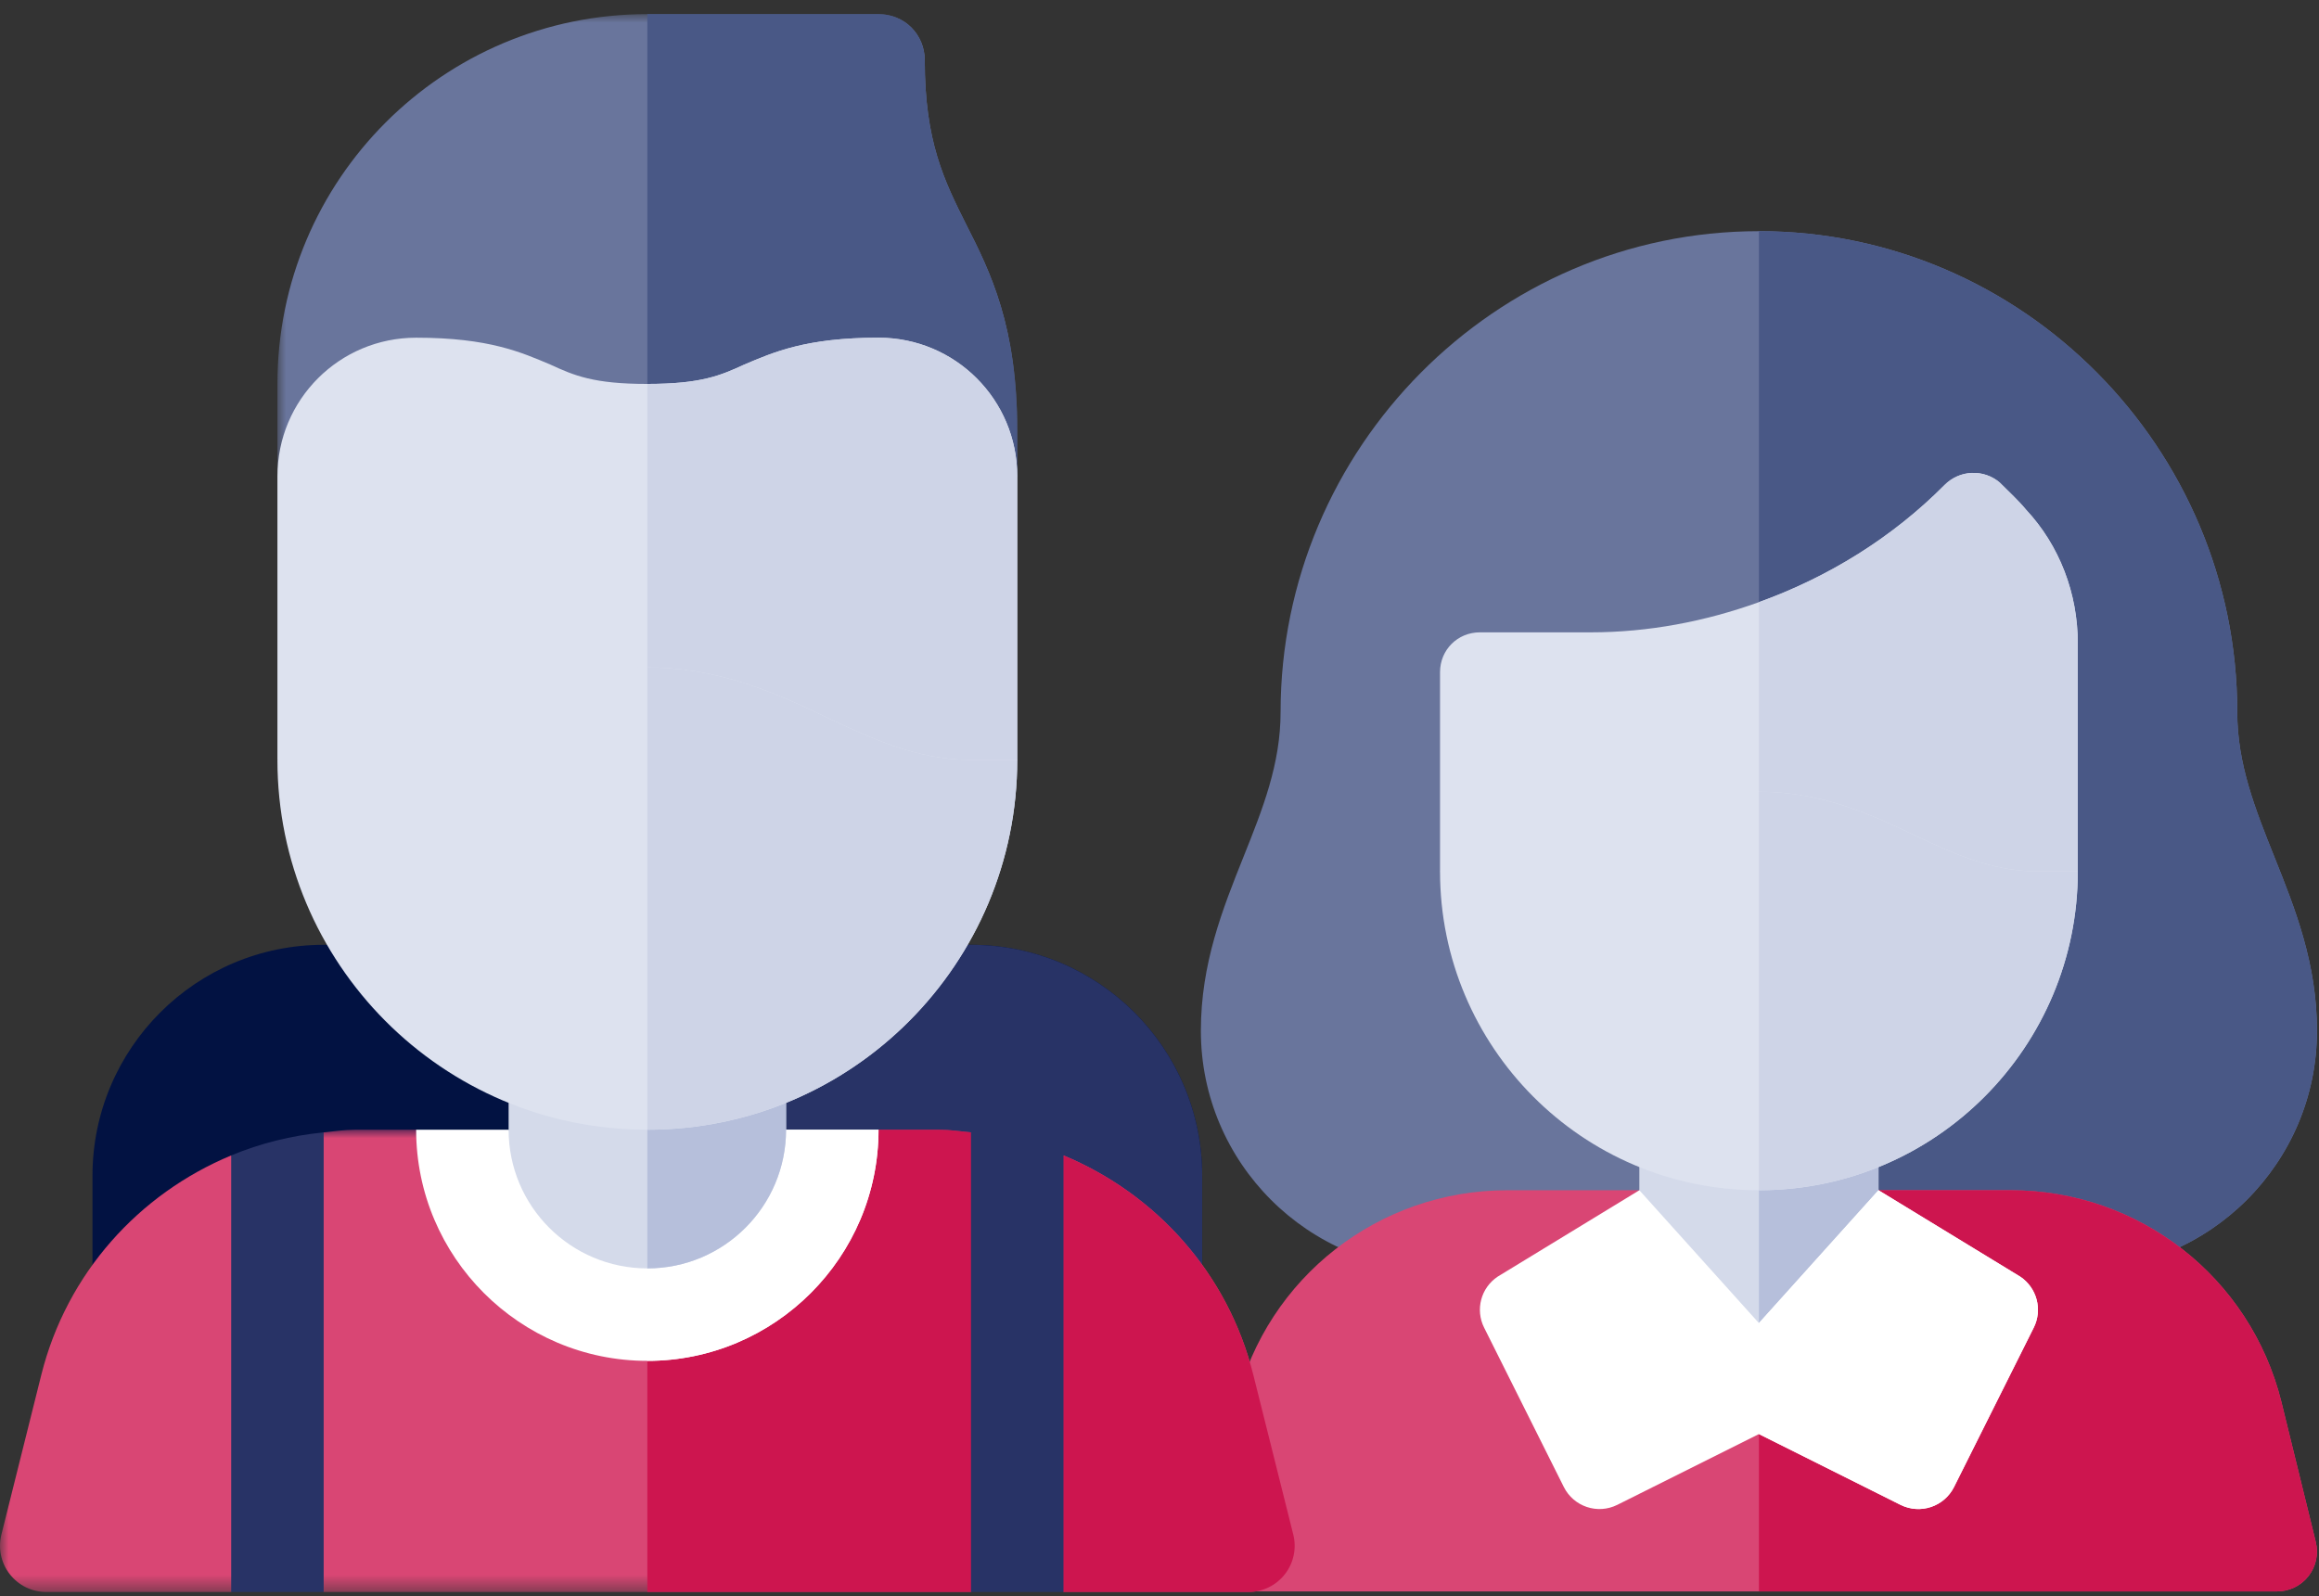 <?xml version="1.0" encoding="UTF-8"?>
<svg xmlns="http://www.w3.org/2000/svg" xmlns:xlink="http://www.w3.org/1999/xlink" width="138px" height="95px" viewBox="0 0 138 95" version="1.1">
  <rect x="0" y="0" width="138" height="95" fill="#333333" stroke="none"/>
  <title>Group 12</title>
  <defs>
    <polygon id="path-1" points="0 0 77.044 0 77.044 27.516 0 27.516"></polygon>
    <polygon id="path-3" points="0 0 44.025 0 44.025 27.516 0 27.516"></polygon>
  </defs>
  <g id="eit-RACE-2020-home" stroke="none" stroke-width="1" fill="none" fill-rule="evenodd">
    <g id="08_regopen_race2023" transform="translate(-1285, -4935)">
      <g id="Group-12" transform="translate(1285, 4935.84)">
        <g id="Group-22" transform="translate(71.462, 12.92)">
          <path d="M61.673,28.623 C61.673,12.926 48.905,1.5813654e-05 33.209,1.5813654e-05 C17.513,1.5813654e-05 4.744,12.926 4.744,28.623 C4.744,31.724 3.674,34.398 2.541,37.231 C1.293,40.353 0,43.585 0,47.599 C0,55.447 6.384,61.831 14.232,61.831 L33.209,61.831 L52.185,61.831 C60.033,61.831 66.417,55.447 66.417,47.599 C66.417,43.585 65.125,40.353 63.876,37.231 C62.744,34.398 61.673,31.724 61.673,28.623 Z" id="Fill-1" fill="#69759C"></path>
          <path d="M66.417,47.599 C66.417,43.585 65.125,40.353 63.876,37.231 C62.744,34.398 61.673,31.724 61.673,28.623 C61.673,12.926 48.905,0 33.209,0 L33.209,61.831 L52.185,61.831 C60.033,61.831 66.417,55.447 66.417,47.599" id="Fill-4" fill="#495886"></path>
          <path d="M66.346,78.019 L64.296,69.666 C62.447,62.26 55.825,57.087 48.19,57.087 L40.325,57.087 L33.209,61.831 L26.093,57.087 L18.228,57.087 C10.595,57.087 3.97,62.26 2.119,69.666 L0.072,78.019 C-0.107,78.728 0.053,79.479 0.502,80.053 C0.952,80.63 1.642,80.966 2.372,80.966 L33.209,80.966 L64.046,80.966 C64.775,80.966 65.466,80.63 65.915,80.053 C66.364,79.479 66.524,78.726 66.346,78.019" id="Fill-6" fill="#D94674"></path>
          <path d="M65.915,80.053 C66.364,79.479 66.524,78.726 66.346,78.02 L64.296,69.666 C62.447,62.26 55.824,57.087 48.19,57.087 L40.325,57.087 L33.209,61.831 L33.209,80.966 L64.046,80.966 C64.775,80.966 65.466,80.63 65.915,80.053" id="Fill-9" fill="#CD154F"></path>
          <polygon id="Fill-12" fill="#D4DAEA" points="33.209 47.599 26.093 47.599 26.093 66.575 33.209 66.575 40.325 66.575 40.325 47.599"></polygon>
          <polygon id="Fill-14" fill="#B6BFDB" points="33.209 66.575 40.325 66.575 40.325 47.599 33.209 47.599"></polygon>
          <path d="M48.757,62.23 L40.325,57.087 L33.209,64.996 L26.093,57.087 L17.661,62.23 C16.665,62.894 16.32,64.195 16.855,65.265 L21.599,74.752 C22.182,75.917 23.599,76.401 24.782,75.813 L33.209,71.6 L41.636,75.813 C42.82,76.401 44.236,75.915 44.819,74.752 L49.563,65.265 C50.098,64.195 49.752,62.893 48.757,62.23" id="Fill-16" fill="#FFFFFF"></path>
          <path d="M44.819,74.753 L49.563,65.265 C50.098,64.194 49.752,62.893 48.757,62.23 L40.325,57.087 L33.209,64.996 L33.209,71.6 L41.636,75.814 C42.82,76.401 44.236,75.916 44.819,74.753" id="Fill-17" fill="#FFFFFF"></path>
          <path d="M49.101,16.573 C48.674,16.051 48.105,15.529 47.536,14.96 C46.587,14.153 45.164,14.2 44.262,15.102 C41.157,18.234 37.345,20.592 33.209,22.082 C30.014,23.233 26.63,23.879 23.199,23.879 L16.604,23.879 C15.276,23.879 14.232,24.922 14.232,26.251 L14.232,38.111 L16.889,40.483 L33.209,40.483 L49.671,40.483 L52.185,38.111 L52.185,24.543 C52.185,21.554 51.094,18.707 49.101,16.573" id="Fill-18" fill="#DDE2EF"></path>
          <path d="M52.185,38.111 L52.185,24.543 C52.185,21.554 51.094,18.707 49.101,16.572 C48.674,16.051 48.105,15.529 47.536,14.96 C46.587,14.153 45.164,14.2 44.262,15.102 C41.157,18.234 37.345,20.592 33.209,22.082 L33.209,40.483 L49.67,40.483 L52.185,38.111 Z" id="Fill-19" fill="#CED4E7"></path>
          <path d="M49.671,38.111 C47.014,38.063 44.832,37.067 42.507,35.976 C39.945,34.743 36.957,33.367 33.209,33.367 C29.461,33.367 26.472,34.742 23.91,35.976 C21.633,37.02 19.451,38.063 16.889,38.111 L14.232,38.111 C14.232,48.523 22.666,57.087 33.209,57.087 C43.746,57.087 52.185,48.528 52.185,38.111 L49.671,38.111 Z" id="Fill-20" fill="#DDE2EF"></path>
          <path d="M52.185,38.111 L49.671,38.111 C47.014,38.063 44.832,37.067 42.507,35.976 C39.945,34.743 36.957,33.367 33.209,33.367 L33.209,57.087 C43.746,57.087 52.185,48.528 52.185,38.111" id="Fill-21" fill="#CED4E7"></path>
        </g>
        <g id="Group-39">
          <path d="M46.777,66.405 L38.522,71.908 L30.267,66.405 L24.764,66.405 C24.764,73.99 30.936,80.163 38.522,80.163 C46.108,80.163 52.28,73.99 52.28,66.405 L46.777,66.405 Z" id="Fill-1" fill="#D5E8FE"></path>
          <path d="M52.28,66.405 L46.777,66.405 L38.522,71.908 L38.522,80.163 C46.108,80.163 52.28,73.99 52.28,66.405" id="Fill-3" fill="#B5DBFF"></path>
          <path d="M57.783,55.398 L38.522,55.398 L19.261,55.398 C11.663,55.398 5.503,61.558 5.503,69.156 L5.503,77.411 L38.522,77.411 L71.541,77.411 L71.541,69.156 C71.541,61.558 65.381,55.398 57.783,55.398" id="Fill-5" fill="#021242"></path>
          <path d="M71.541,69.156 C71.541,61.558 65.381,55.398 57.783,55.398 L38.522,55.398 L38.522,77.411 L71.541,77.411 L71.541,69.156 Z" id="Fill-7" fill="#283366"></path>
          <g id="Group-11" transform="translate(0, 66.405)">
            <mask id="mask-2" fill="white">
              <use xlink:href="#path-1"></use>
            </mask>
            <g id="Clip-10"></g>
            <path d="M76.961,24.098 L74.583,14.591 C73.071,8.532 68.777,3.815 63.286,1.53 L60.535,3.596 L57.783,0.159 C57.157,0.097 56.54,0 55.9,0 L52.28,0 L38.522,11.006 L24.764,0 L21.144,0 C20.505,0 19.887,0.097 19.261,0.159 L16.509,3.596 L13.758,1.53 C8.268,3.816 3.973,8.533 2.458,14.591 L0.083,24.098 C-0.124,24.92 0.061,25.791 0.583,26.457 C1.104,27.126 1.905,27.516 2.751,27.516 L13.758,27.516 L16.509,24.764 L19.261,27.516 L38.522,27.516 L57.783,27.516 L60.535,24.764 L63.286,27.516 L74.293,27.516 C75.139,27.516 75.94,27.126 76.461,26.457 C76.983,25.791 77.168,24.917 76.961,24.098" id="Fill-9" fill="#D94674" mask="url(#mask-2)"></path>
          </g>
          <path d="M60.535,91.169 L63.286,93.921 L74.293,93.921 C75.139,93.921 75.94,93.531 76.461,92.862 C76.983,92.195 77.168,91.322 76.961,90.503 L74.583,80.996 C73.071,74.937 68.777,70.22 63.286,67.935 L60.535,70.001 L57.783,66.564 C57.157,66.502 56.54,66.405 55.9,66.405 L52.28,66.405 L38.522,77.411 L38.522,93.921 L57.783,93.921 L60.535,91.169 Z" id="Fill-12" fill="#CD154F"></path>
          <path d="M13.758,67.935 L13.758,93.92 L19.261,93.92 L19.261,66.564 C17.333,66.753 15.49,67.214 13.758,67.935" id="Fill-14" fill="#283366"></path>
          <path d="M57.783,66.564 L57.783,93.92 L63.286,93.92 L63.286,67.935 C61.554,67.214 59.711,66.752 57.783,66.564" id="Fill-16" fill="#283366"></path>
          <path d="M46.777,66.405 L38.522,71.908 L30.267,66.405 L24.764,66.405 C24.764,73.99 30.936,80.163 38.522,80.163 C46.108,80.163 52.28,73.99 52.28,66.405 L46.777,66.405 Z" id="Fill-18" fill="#FFFFFF"></path>
          <path d="M52.28,66.405 L46.777,66.405 L38.522,71.908 L38.522,80.163 C46.108,80.163 52.28,73.99 52.28,66.405" id="Fill-20" fill="#FFFFFF"></path>
          <path d="M38.522,58.15 L30.267,58.15 L30.267,66.405 C30.267,70.964 33.963,74.659 38.522,74.659 C43.081,74.659 46.777,70.964 46.777,66.405 L46.777,58.15 L38.522,58.15 Z" id="Fill-22" fill="#D4DAEA"></path>
          <path d="M46.777,66.405 L46.777,58.15 L38.522,58.15 L38.522,74.659 C43.081,74.659 46.777,70.964 46.777,66.405" id="Fill-24" fill="#B6BFDB"></path>
          <g id="Group-28" transform="translate(16.509, 0)">
            <mask id="mask-4" fill="white">
              <use xlink:href="#path-3"></use>
            </mask>
            <g id="Clip-27"></g>
            <path d="M40.998,12.547 C39.678,9.906 38.522,7.594 38.522,2.752 C38.522,1.21 37.312,-1.83438387e-05 35.77,-1.83438387e-05 L22.013,-1.83438387e-05 C9.85,-1.83438387e-05 0,9.85 0,22.013 L0,27.516 L22.013,27.516 L44.025,27.516 L44.025,24.764 C44.025,18.601 42.429,15.354 40.998,12.547" id="Fill-26" fill="#69759C" mask="url(#mask-4)"></path>
          </g>
          <path d="M60.535,24.764 C60.535,18.601 58.939,15.354 57.508,12.547 C56.187,9.906 55.031,7.594 55.031,2.752 C55.031,1.211 53.821,0 52.28,0 L38.522,0 L38.522,27.516 L60.535,27.516 L60.535,24.764 Z" id="Fill-29" fill="#495886"></path>
          <path d="M52.28,19.261 C47.933,19.261 46.006,20.141 44.3,20.857 C42.87,21.517 41.714,22.013 38.522,22.013 C35.33,22.013 34.175,21.517 32.744,20.857 C31.038,20.141 29.111,19.261 24.764,19.261 C20.196,19.261 16.509,22.948 16.509,27.516 L16.509,44.392 L19.591,47.144 L38.522,47.144 L57.618,47.144 L60.535,44.392 L60.535,27.516 C60.535,22.948 56.848,19.261 52.28,19.261" id="Fill-31" fill="#DDE2EF"></path>
          <path d="M60.535,44.392 L60.535,27.516 C60.535,22.948 56.848,19.261 52.28,19.261 C47.933,19.261 46.006,20.141 44.3,20.857 C42.87,21.517 41.714,22.013 38.522,22.013 L38.522,47.144 L57.618,47.144 L60.535,44.392 Z" id="Fill-33" fill="#CED4E7"></path>
          <path d="M57.618,44.392 C54.536,44.337 52.005,43.181 49.308,41.916 C46.336,40.485 42.87,38.889 38.522,38.889 C34.174,38.889 30.708,40.485 27.736,41.916 C25.094,43.126 22.563,44.337 19.591,44.392 L16.509,44.392 C16.509,56.47 26.293,66.405 38.522,66.405 C50.745,66.405 60.535,56.476 60.535,44.392 L57.618,44.392 Z" id="Fill-35" fill="#DDE2EF"></path>
          <path d="M60.535,44.392 L57.618,44.392 C54.536,44.337 52.005,43.181 49.308,41.916 C46.337,40.485 42.87,38.889 38.522,38.889 L38.522,66.405 C50.745,66.405 60.535,56.476 60.535,44.392" id="Fill-37" fill="#CED4E7"></path>
        </g>
      </g>
    </g>
  </g>
</svg>
